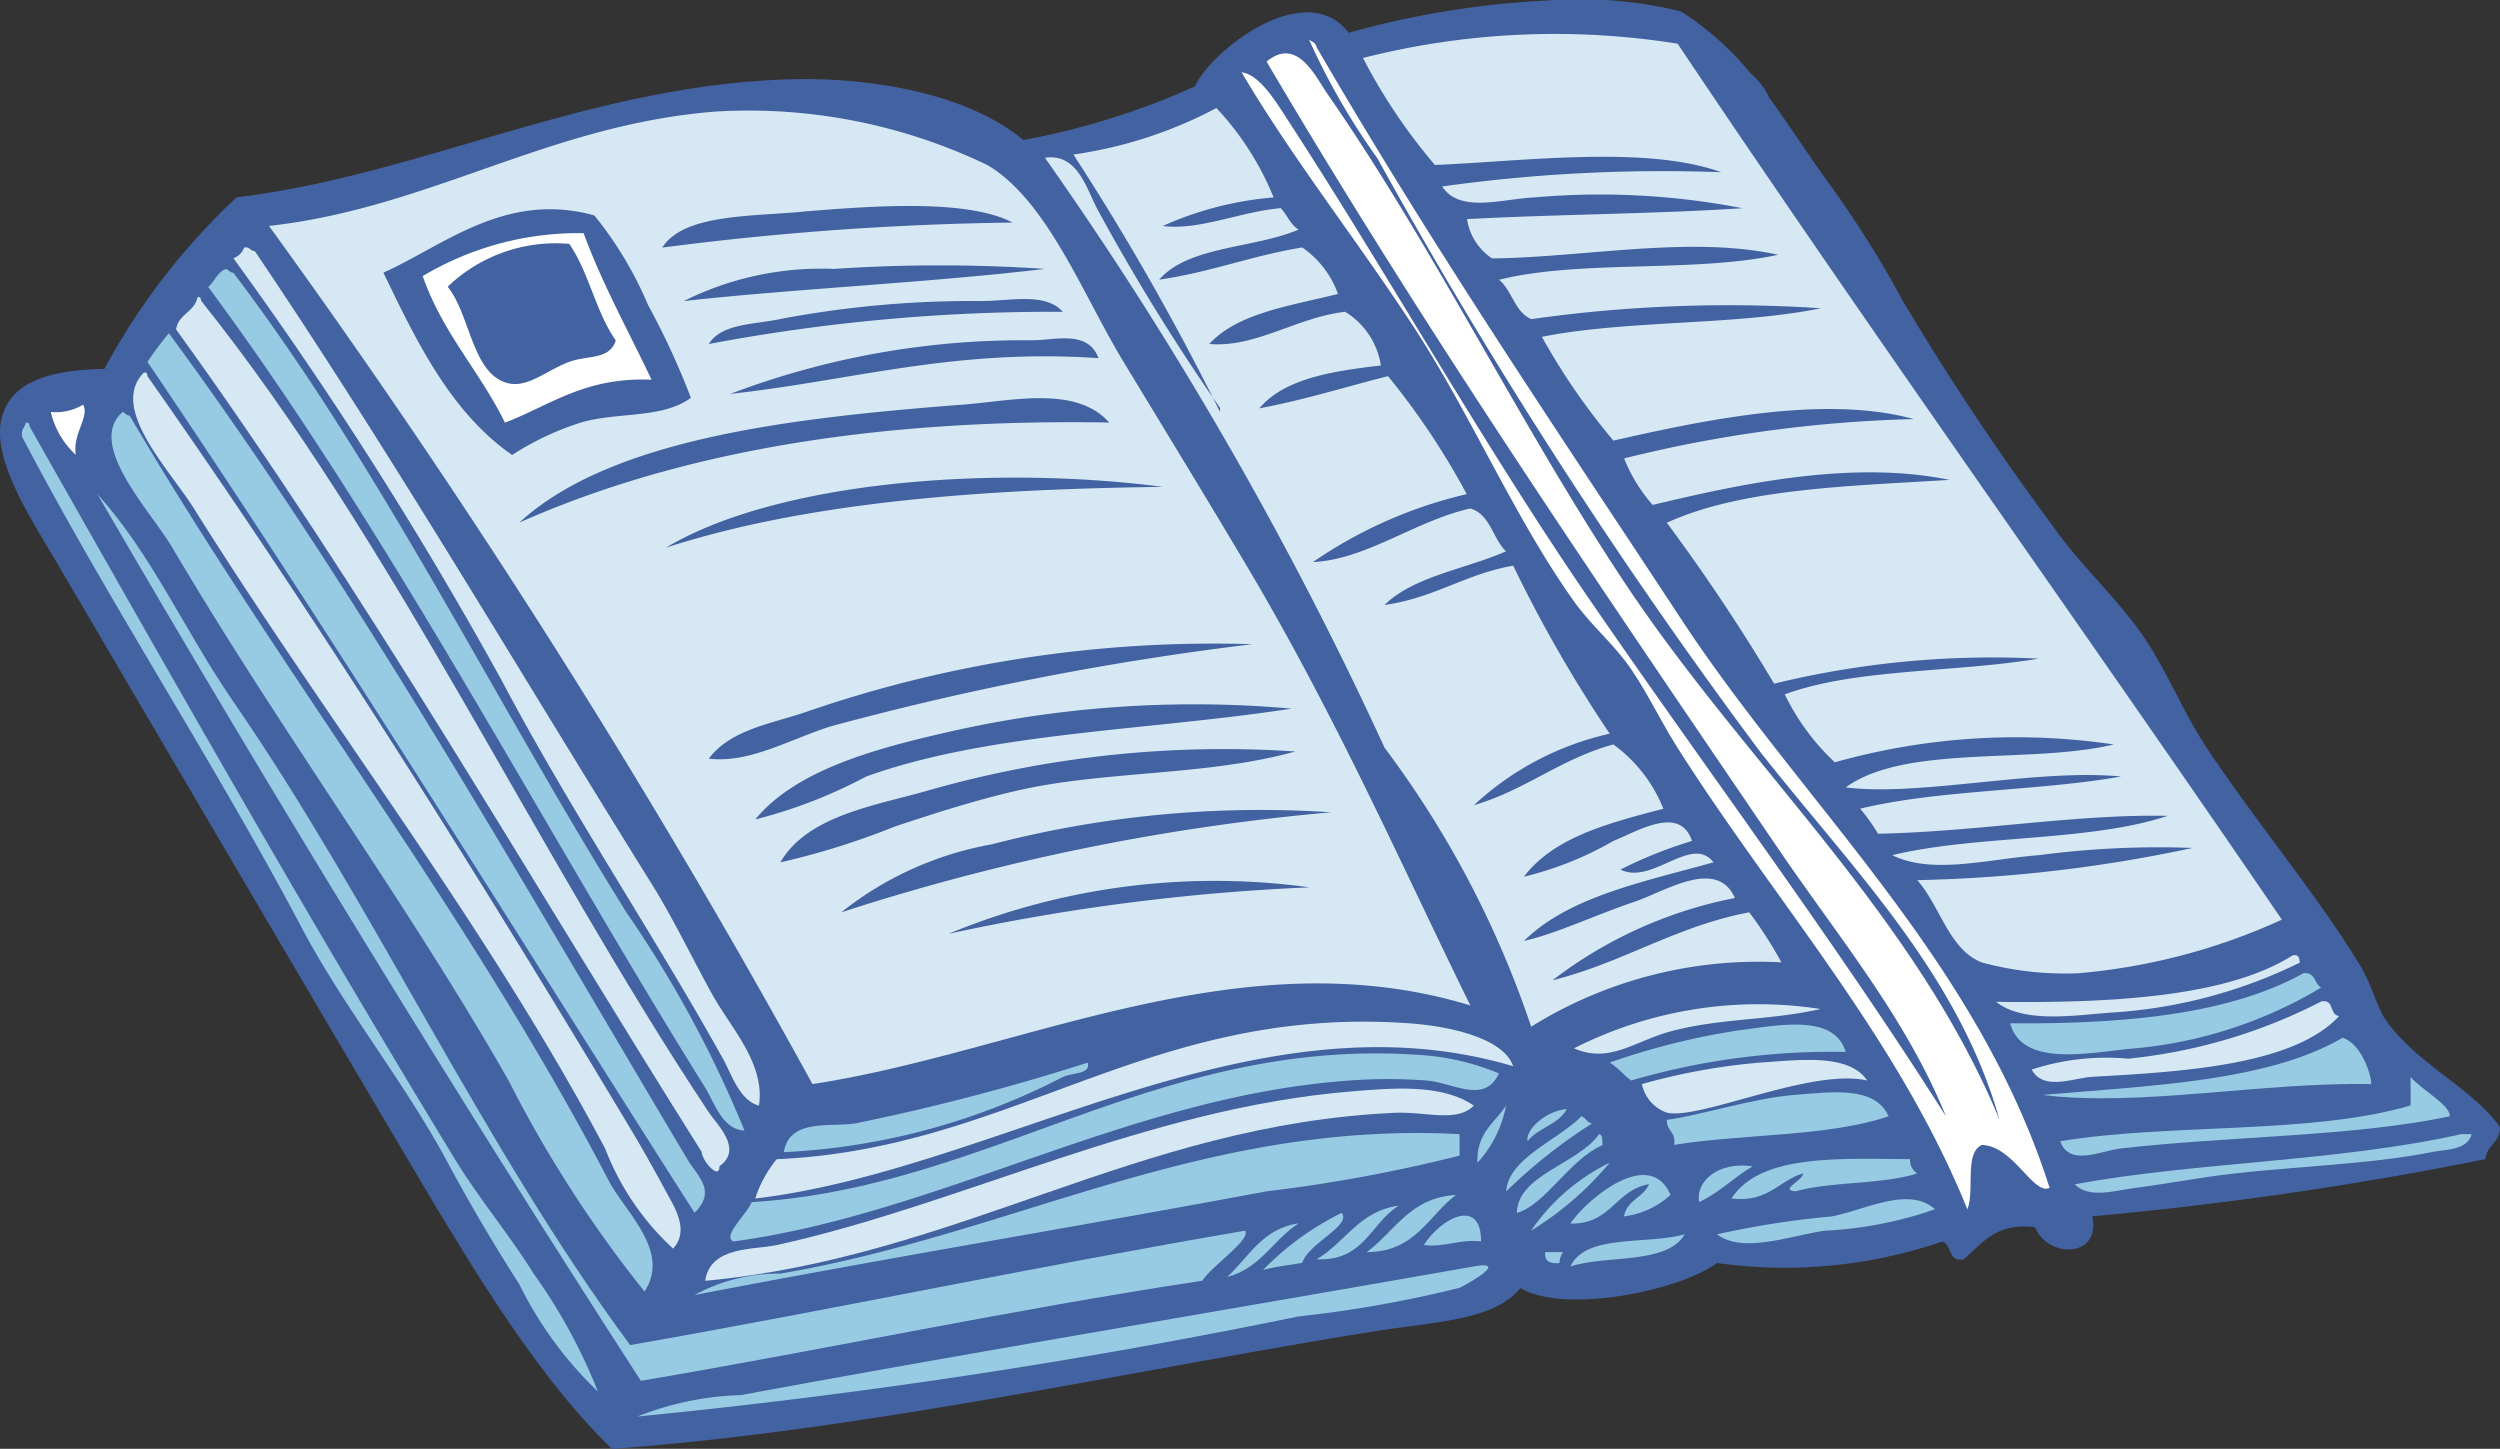 <svg id="Group_8120" data-name="Group 8120" xmlns="http://www.w3.org/2000/svg" xmlns:xlink="http://www.w3.org/1999/xlink" width="69" height="39.986" viewBox="0 0 69 39.986">
  <rect x="0" y="0" width="69" height="39.986" fill="#333333" stroke="none"/>
  <defs>
    <clipPath id="clip-path">
      <rect id="Rectangle_2798" data-name="Rectangle 2798" width="69" height="39.986" fill="none"/>
    </clipPath>
  </defs>
  <g id="Group_8119" data-name="Group 8119" clip-path="url(#clip-path)">
    <path id="Path_28926" data-name="Path 28926" d="M69,31.105c-.759-1.07-2.313-1.745-3.158-2.961-.233-.336-.4-1-.691-1.48-1.2-1.975-2.817-3.88-4.243-6.019-.678-1.016-1.132-2.237-1.875-3.257-.718-.986-1.645-1.831-2.369-2.862a72.774,72.774,0,0,1-4.144-6.218,29.435,29.435,0,0,0-1.974-3.157c-.594-.806-1.147-1.675-1.717-2.459-.022-.041-.042-.083-.065-.124a1.823,1.823,0,0,0-.439-.535A8.332,8.332,0,0,0,46.4.317a11.656,11.656,0,0,0-3.75-.3,24.587,24.587,0,0,0-5.428.889c-1.175-1.55-3.786.475-4.243,1.479a20.6,20.6,0,0,1-4.736,1.48c-1.483-1.245-4.11-1.741-6.415-1.677-5.595.154-10.22,2.651-15.295,3.257a18.312,18.312,0,0,0-3.651,4.736c-1.5.031-2.663.343-2.861,1.48C-.171,12.779.907,14.4,1.5,15.414c3.357,5.717,6.646,11.335,9.868,16.776,1.58,2.666,3.472,5.841,5.526,7.8,7.1-.523,14.525-2.21,21.118-3.257,1.61-.255,3.247-.294,3.947-1.183,1.278.74,4.456.045,5.427-.691a13.427,13.427,0,0,0,6.217-.592c.28.081.154.569.592.493.517-.437.885-1.023,1.973-.889.349.869,1.824.859,1.579-.3a101.612,101.612,0,0,0,10.854-1.579c.033-.4.409-.447.395-.888" transform="translate(0 0)" fill="#4362a1" fill-rule="evenodd"/>
    <path id="Path_28927" data-name="Path 28927" d="M727.863,41.422a16.984,16.984,0,0,1-5.624,1.48,8.779,8.779,0,0,1-2.665-.3c-.906-.361-1.144-1.561-1.776-2.27a40.008,40.008,0,0,0,7.6-.889,25.268,25.268,0,0,0-4.243.2c-1.4.106-2.941.547-4.046,0,2.33-.564,5.425-.364,7.6-1.085-2.49-.056-5.283.44-7.993.493a5.344,5.344,0,0,0-.493-.691c2.17-.526,4.911-.483,7.2-.888-2.34-.225-5.545.559-7.6.3,1.664-1.2,5.089-.634,7.4-1.185a18.44,18.44,0,0,0-7.7.493,6.361,6.361,0,0,1-1.381-1.875c1.945-.719,4.727-.6,7.006-.987a25.415,25.415,0,0,0-7.3.691,53.029,53.029,0,0,0-2.961-4.441c2.052-.941,4.978-1.009,7.8-1.183-2.748-.567-5.9.146-8.191.691a4.409,4.409,0,0,1-.789-1.284,36.737,36.737,0,0,1,7.993-1.085c-2.521-.7-6.006.081-8.289.593a18.1,18.1,0,0,1-1.973-2.863c2.358-.471,5.35-.308,7.7-.789a38.767,38.767,0,0,0-7.993.3c-.46-.2-.527-.789-.888-1.086,2.235-.56,5.4-.189,7.7-.69-2.418-.536-5.378.076-7.894.1a1.574,1.574,0,0,1-.69-1.085c2.5-.134,5.124-.139,7.6-.3a20.585,20.585,0,0,0-5.723-.3c-.907.039-2.074.449-2.565-.3a43.852,43.852,0,0,1,7.7-.394c-2.075-.752-5.47-.3-7.9-.2A15.612,15.612,0,0,1,702.5,17.64a21.478,21.478,0,0,1,8.684-.394c5.436,8.116,11.315,16.314,16.677,24.176" transform="translate(-664.882 -16.04)" fill="#d6e8f3" fill-rule="evenodd"/>
    <path id="Path_28928" data-name="Path 28928" d="M543.342,64.068a70.068,70.068,0,0,0-4.046-7.105,12.022,12.022,0,0,0,3.947-1.283,7.977,7.977,0,0,1,1.579,2.467,9.315,9.315,0,0,0-3.059.788c.989.133,2.164-.4,3.256-.492.176.186.267.456.493.592-1.221.522-3.039.447-3.848,1.381,1.409-.2,2.56-.663,3.947-.888a2.621,2.621,0,0,1,.987,1.283c-1.316.329-2.765.523-3.553,1.381,1.27.112,2.418-.735,3.75-.889a2.111,2.111,0,0,1,.987,1.482c-1.355.157-2.662.364-3.355,1.183,1.247-.233,2.371-.59,3.552-.888a20.319,20.319,0,0,1,2.172,3.256,12.484,12.484,0,0,0-4.244,1.875c1.476-.07,2.813-1.133,4.342-1.479.561.163.616.832.987,1.183-1.12.491-2.539.685-3.355,1.48,1.36-.186,2.236-.856,3.553-1.085a37.677,37.677,0,0,0,2.664,4.638,8.1,8.1,0,0,0-3.749,1.974c1.424-.418,2.4-1.281,3.848-1.678a4.036,4.036,0,0,1,1.382,1.776c-1.514.394-3.028.788-3.848,1.875a9.322,9.322,0,0,0,2.467-.986c.7-.283,1.839-.995,2.171,0a11.975,11.975,0,0,0-1.973.789c.87.438,1.969-.98,2.566-.2-1.927.54-3.99.943-5.23,2.17.935-.216,1.959-.713,3.059-1.085.849-.287,2.264-1.222,2.763-.1a12.027,12.027,0,0,0-5.033,2.27c1.949-.486,3.384-1.485,5.428-1.876a11.429,11.429,0,0,1,.888,1.382,11.861,11.861,0,0,0-6.907,1.776,27.307,27.307,0,0,0-4.046-7.7,102.964,102.964,0,0,0-9.374-16.283c.933-.137,1.162.921,1.48,1.48a58.1,58.1,0,0,0,3.354,5.427Z" transform="translate(-509.67 -52.698)" fill="#d6e8f3" fill-rule="evenodd"/>
    <path id="Path_28929" data-name="Path 28929" d="M171.785,81.637c-6.355-1.937-12.423,1.3-18.156,2.17a223.856,223.856,0,0,0-15-23.684c4.462-.5,7.719-2.8,12.335-3.157a15.192,15.192,0,0,1,7.5,1.48c1.655.989,2.627,3.578,3.75,5.427,1.213,2,2.4,3.943,3.454,5.723,2.46,4.148,4.318,8.385,6.118,12.04M149.089,62.3a10.217,10.217,0,0,0-1.48-2.467c-2.448-.679-4.164.837-5.822,1.579.929,1.932,1.866,3.857,3.552,5.033a7.834,7.834,0,0,1,1.875-.888c1.014-.31,2.261-.1,3.059-.691a20.767,20.767,0,0,0-1.185-2.566m4.244-2.566c-1.527.129-3.274.084-3.849.987a82.232,82.232,0,0,1,9.671-.691c-1.253-.652-3.821-.465-5.822-.3m.888,1.579a8.491,8.491,0,0,0-4.144.888c2.9-.328,6.794-.509,9.967-.888a43.347,43.347,0,0,0-5.822,0m4.144.888a28.3,28.3,0,0,0-5.624.495c-.733.156-1.621.12-1.974.69a51.056,51.056,0,0,1,9.77-.889c-.482-.54-1.441-.3-2.171-.3m1.283,1.086a22.755,22.755,0,0,0-8.289,1.48c3.351-.366,6.177-1.258,10.164-.987-.3-.8-1.226-.482-1.876-.493m-1.875,1.776c-4.784.369-9.722.948-12.236,3.256q6.591-2.93,16.282-2.762c-.909-1.027-2.674-.6-4.046-.493m-8.19,3.947c3.877-1.253,8.646-1.616,13.716-1.678-4.614-.6-10.593-.182-13.716,1.678m3.848,4.54c-.952.324-2.067.484-2.664,1.283,1.11.134,2.191-.514,3.356-.889a82.106,82.106,0,0,1,11.644-2.27,34.471,34.471,0,0,0-12.335,1.876m3.75.592c-1.984.457-4.052,1.054-5.131,2.368a13.55,13.55,0,0,0,3.059-1.183c3.395-1.223,7.758-1.262,11.743-1.875a30.5,30.5,0,0,0-9.671.69m-.395,1.579c-1.477.42-3.292.687-4.046,1.974A20.652,20.652,0,0,0,155.9,76.7c1.066-.353,2.148-.706,3.355-.987,2.426-.562,5.236-.4,7.7-1.085a29.694,29.694,0,0,0-10.164,1.085m1.776,1.48a9.261,9.261,0,0,0-4.144,1.875,61.243,61.243,0,0,1,13.519-2.762,29.473,29.473,0,0,0-9.375.888m-1.184,2.467a58.283,58.283,0,0,1,9.966-1.283,19.222,19.222,0,0,0-9.966,1.283" transform="translate(-131.205 -53.887)" fill="#d6e8f3" fill-rule="evenodd"/>
    <path id="Path_28930" data-name="Path 28930" d="M222.314,120.152c.533,1.441,1.242,2.705,1.876,4.046-1.825-.082-2.788.7-4.046,1.185-.692-1.414-1.728-2.483-2.27-4.046a8.4,8.4,0,0,1,4.44-1.185m-3.75,1.48c.63.778.675,2.435,1.677,2.664.544.126,1.057-.361,1.678-.592.5-.186,1.119-.049,1.283-.592-.546-.771-.744-1.888-1.283-2.664a4.307,4.307,0,0,0-3.356,1.183" transform="translate(-206.207 -113.717)" fill="#fff" fill-rule="evenodd"/>
    <path id="Path_28931" data-name="Path 28931" d="M120.506,127.471c.16-.028.17.093.3.1,3.776,5.591,7.322,11.641,10.954,17.466.609.978,1.11,2.038,1.677,3.059.508.916,1.461,1.9,1.283,3.059-.538-.143-.755-.865-.987-1.283-1.893-3.405-4.232-6.887-6.118-10.46a110.151,110.151,0,0,0-7.4-11.644.5.5,0,0,0,.3-.3" transform="translate(-113.773 -120.64)" fill="#d6e8f3" fill-rule="evenodd"/>
    <path id="Path_28932" data-name="Path 28932" d="M122.106,162.378c-.616-.031-.827-.77-1.085-1.185-4.5-7.211-8.681-15.305-13.717-22.1.182-.147.246-.412.494-.493.079.019.1.1.2.1,4.089,5.392,7.162,11.742,10.854,17.664a31.782,31.782,0,0,1,3.257,6.02" transform="translate(-101.558 -131.174)" fill="#97cae3" fill-rule="evenodd"/>
    <path id="Path_28933" data-name="Path 28933" d="M105.728,177.258c0,.405-.491-.168-.493-.4-4.791-7.608-9.3-15.5-14.506-22.7.063-.43.513-.474.592-.889.084-.017.093.038.1.1,5.312,6.641,9.169,15.1,14.012,22.4.218.329.956,1.011.3,1.48" transform="translate(-85.87 -145.067)" fill="#d6e8f3" fill-rule="evenodd"/>
    <path id="Path_28934" data-name="Path 28934" d="M75.989,172.555a9.242,9.242,0,0,1,.592-.789c5.149,6.985,9.679,15.026,14.309,22.795.294.494.814.866.2,1.48-5.011-7.85-9.908-15.815-15.1-23.486" transform="translate(-71.92 -162.568)" fill="#97cae3" fill-rule="evenodd"/>
    <path id="Path_28935" data-name="Path 28935" d="M83.55,216.15a7.359,7.359,0,0,1-1.874-2.762c-3.249-6.133-7.581-11.655-11.349-17.664-.679-1.083-2.348-2.773-1.381-3.75.084-.017.093.039.1.1,4.619,6.573,9.167,13.812,13.42,20.919.275.46.594,1.037.889,1.579.242.447.656,1.079.2,1.579" transform="translate(-64.976 -181.691)" fill="#d6e8f3" fill-rule="evenodd"/>
    <path id="Path_28936" data-name="Path 28936" d="M27.122,208.627c.188.323-.3.811-.2,1.381a2.307,2.307,0,0,1-.691-1.183,1.451,1.451,0,0,0,.888-.2" transform="translate(-24.829 -197.455)" fill="#fff" fill-rule="evenodd"/>
    <path id="Path_28937" data-name="Path 28937" d="M57.727,212.317c.08.018.1.1.2.1,4.116,7.028,9.32,13.639,13.223,21.117.454.87,1.72,1.948.987,3.059a33.774,33.774,0,0,1-3.75-5.821c-2.784-4.887-6.293-9.64-9.276-14.7-.609-1.033-2.39-2.857-1.382-3.749" transform="translate(-54.349 -200.947)" fill="#97cae3" fill-rule="evenodd"/>
    <path id="Path_28938" data-name="Path 28938" d="M11.424,217.779c.084-.019.093.038.1.1,3.832,6.762,7.688,13.576,11.743,20.229.663,1.087,1.486,2.062,2.171,3.157a15.23,15.23,0,0,1,1.776,3.257,10.528,10.528,0,0,1-2.17-2.961c-.687-1.069-1.353-2.2-1.974-3.355-1.208-2.25-2.854-4.255-4.046-6.512-2.421-4.584-5.322-8.974-7.7-13.519-.042-.206.067-.261.1-.394" transform="translate(-10.71 -206.113)" fill="#97cae3" fill-rule="evenodd"/>
    <path id="Path_28939" data-name="Path 28939" d="M1028.67,493.562c2.827.033,6.289-.07,8.19-1.283.168-.036.187.078.2.2a13.651,13.651,0,0,1-5.23,1.381c-1.069.082-2.4.293-3.157-.3" transform="translate(-973.584 -465.911)" fill="#d6e8f3" fill-rule="evenodd"/>
    <path id="Path_28940" data-name="Path 28940" d="M1044.616,501.947a12.15,12.15,0,0,1-5.132,1.678c-1.179.095-3.111.565-3.454-.691,3.185.027,6.063-.252,8.092-1.381.338-.042.3.3.494.394" transform="translate(-980.55 -474.691)" fill="#97cae3" fill-rule="evenodd"/>
    <path id="Path_28941" data-name="Path 28941" d="M818.038,517.579c-1.412.317-2.666.247-4.046.592-1.083.271-1.746.933-2.763.494a11.252,11.252,0,0,1,6.809-1.085" transform="translate(-767.787 -489.731)" fill="#d6e8f3" fill-rule="evenodd"/>
    <path id="Path_28942" data-name="Path 28942" d="M1055.586,516.6c-1.256,1.37-4.385,1.539-6.808,1.677-.529.031-1.352.4-1.677-.2a6.634,6.634,0,0,1,2.665-.3,14.922,14.922,0,0,0,5.328-1.579c.37-.074.215.377.493.4" transform="translate(-991.027 -488.557)" fill="#d6e8f3" fill-rule="evenodd"/>
    <path id="Path_28943" data-name="Path 28943" d="M410.161,527.779c-7.183-2.135-14.219,2.86-20.92,3.651a3.313,3.313,0,0,1,.592-1.085c6.548-.286,10.281-4.264,17.466-3.75,1.1.08,2.593.4,2.862,1.185" transform="translate(-368.397 -498.351)" fill="#d6e8f3" fill-rule="evenodd"/>
    <path id="Path_28944" data-name="Path 28944" d="M836.162,528.846a19.722,19.722,0,0,0-5.921.789c-.21-.153-.367-.357-.592-.495a19.606,19.606,0,0,1,3.553-.888c1.081-.135,2.637-.477,2.96.593" transform="translate(-785.221 -499.813)" fill="#97cae3" fill-rule="evenodd"/>
    <path id="Path_28945" data-name="Path 28945" d="M1061.694,536.067c-3.052-.056-6.4.634-9.078.3,3.027-.263,6.208-.37,8.289-1.579.491.155.784.963.789,1.283" transform="translate(-996.247 -506.146)" fill="#97cae3" fill-rule="evenodd"/>
    <path id="Path_28946" data-name="Path 28946" d="M397.641,543.46c-.383.859-1.258.265-1.973.2a14.148,14.148,0,0,0-2.172,0c-6.031.431-11.221,3.653-16.973,4.44-.349-.129.382-.773.494-1.086,6.642-.4,11.317-4.648,18.651-4.045a6.8,6.8,0,0,1,1.973.492" transform="translate(-356.271 -513.836)" fill="#97cae3" fill-rule="evenodd"/>
    <path id="Path_28947" data-name="Path 28947" d="M852.451,546.852c-1.549-.352-4.6,1.094-5.527.888a1.059,1.059,0,0,1-.69-.789,17.262,17.262,0,0,1,3.257-.593c1.054-.067,2.453-.268,2.96.495" transform="translate(-800.917 -517.03)" fill="#d6e8f3" fill-rule="evenodd"/>
    <path id="Path_28948" data-name="Path 28948" d="M1071.5,555.049c.3.356,1.08.76,1.086,1.085-2.628.564-6.078.545-9.079.889-.562.064-1.425.512-1.677-.2,3.056-.5,6.927-.179,9.671-.987Z" transform="translate(-1004.968 -525.326)" fill="#97cae3" fill-rule="evenodd"/>
    <path id="Path_28949" data-name="Path 28949" d="M384.667,561.479c-.475.484-1.335.161-2.172.2-7.132.317-12.033,3.981-19.045,4.638.147-.97,1.348-.849,1.973-.987,5.106-1.121,10.22-3.784,15.887-4.243,1.076-.087,2.464-.22,3.356.394" transform="translate(-343.988 -530.966)" fill="#d6e8f3" fill-rule="evenodd"/>
    <path id="Path_28950" data-name="Path 28950" d="M865.236,563.623c-1.669.568-3.993.48-5.921.789.065-.36-.214-.378-.2-.69.912-.119,2.362-.6,3.553-.691.956-.073,2.193-.261,2.566.592" transform="translate(-813.11 -532.814)" fill="#97cae3" fill-rule="evenodd"/>
    <path id="Path_28951" data-name="Path 28951" d="M778.286,575.314c.13.035.156.175.3.2a14.494,14.494,0,0,0-2.369,1.875c.066-.923,1.422-1.406,2.072-2.072" transform="translate(-734.647 -544.505)" fill="#97cae3" fill-rule="evenodd"/>
    <path id="Path_28952" data-name="Path 28952" d="M379.033,583.974v.593a42.211,42.211,0,0,1-5.329.986c-5.094.952-10.57,1.854-15.788,2.862a4.865,4.865,0,0,1,2.369-.592c6.372-1.075,11.632-4.227,18.749-3.848" transform="translate(-338.749 -552.672)" fill="#97cae3" fill-rule="evenodd"/>
    <path id="Path_28953" data-name="Path 28953" d="M784.018,584.529c.116.016.083.18.1.3-.938.417-1.57,1.646-2.368,1.876.03-1.062,1.679-1.342,2.269-2.172" transform="translate(-739.886 -553.227)" fill="#97cae3" fill-rule="evenodd"/>
    <path id="Path_28954" data-name="Path 28954" d="M1079.859,584.529h.3c-.1.447-.742.425-1.086.493-1.859.376-4.236.4-6.216.691-.67.1-1.36.221-1.974.3-.561.069-1.285.308-1.677-.1,3.295-.612,7.3-.625,10.658-1.382" transform="translate(-1011.944 -553.227)" fill="#97cae3" fill-rule="evenodd"/>
    <path id="Path_28955" data-name="Path 28955" d="M791.289,599.269a8.9,8.9,0,0,1-2.17,1.876,5.581,5.581,0,0,1,2.17-1.876" transform="translate(-746.861 -567.178)" fill="#97cae3" fill-rule="evenodd"/>
    <path id="Path_28956" data-name="Path 28956" d="M897.234,597.278a.433.433,0,0,0,.2.394c-.973.31-2.352.215-3.355.493-.473-.034.211-.3.2-.493-.681.208-.966.81-1.973.691.787-1.219,2.916-1.1,4.934-1.085" transform="translate(-844.517 -565.285)" fill="#97cae3" fill-rule="evenodd"/>
    <path id="Path_28957" data-name="Path 28957" d="M877.018,600.722c-.525.3-.917.727-1.48.986-.1-.584.541-1.128,1.48-.986" transform="translate(-828.643 -568.531)" fill="#97cae3" fill-rule="evenodd"/>
    <path id="Path_28958" data-name="Path 28958" d="M812.147,606.167a2.328,2.328,0,0,1-1.283.592c.078-.45.533-.52.691-.888-.927.157-1.053,1.118-2.171,1.085.433-.645,2.181-2.143,2.763-.789" transform="translate(-766.041 -573.187)" fill="#97cae3" fill-rule="evenodd"/>
    <path id="Path_28959" data-name="Path 28959" d="M706.825,615.865c-.768.58-1.121,1.577-2.466,1.579.782-.566,1.191-1.506,2.466-1.579" transform="translate(-666.64 -582.885)" fill="#97cae3" fill-rule="evenodd"/>
    <path id="Path_28960" data-name="Path 28960" d="M890.948,618.308a10.817,10.817,0,0,1-3.059.593c-1.014.159-2.249.63-2.961.1a24.273,24.273,0,0,1,3.158-.493c.96-.187,2.133-.844,2.862-.2" transform="translate(-837.54 -584.933)" fill="#97cae3" fill-rule="evenodd"/>
    <path id="Path_28961" data-name="Path 28961" d="M680.827,621.39c-.774.475-.955,1.544-2.269,1.48.794-.456,1.166-1.333,2.269-1.48" transform="translate(-642.221 -588.114)" fill="#97cae3" fill-rule="evenodd"/>
    <path id="Path_28962" data-name="Path 28962" d="M735.418,627.216c-.628-.069-.951.167-1.579.1.479-.76,1.587-1.319,1.579-.1" transform="translate(-694.541 -592.953)" fill="#97cae3" fill-rule="evenodd"/>
    <path id="Path_28963" data-name="Path 28963" d="M653.085,625.08c.292.346-.919.842-1.086,1.381-.362.065-.75.1-1.085.2a7.893,7.893,0,0,1,2.171-1.579" transform="translate(-616.057 -591.606)" fill="#97cae3" fill-rule="evenodd"/>
    <path id="Path_28964" data-name="Path 28964" d="M634.456,630.6c-.7.45-1.057,1.245-1.973,1.48.6-.549.967-1.335,1.973-1.48" transform="translate(-598.613 -596.836)" fill="#97cae3" fill-rule="evenodd"/>
    <path id="Path_28965" data-name="Path 28965" d="M812.541,636.13c-.5.849-2.138.559-3.157.889.432-.916,2.109-.588,3.157-.889" transform="translate(-766.041 -602.065)" fill="#97cae3" fill-rule="evenodd"/>
    <path id="Path_28966" data-name="Path 28966" d="M796.429,645.345h.493a.467.467,0,0,0-.1.3c-.258.028-.424-.036-.395-.3" transform="translate(-753.777 -610.786)" fill="#97cae3" fill-rule="evenodd"/>
    <path id="Path_28967" data-name="Path 28967" d="M328.436,656.343a8.339,8.339,0,0,1,2.862-.593c6.264-1.161,13.645-2.392,20.229-3.552,1.056-.187-.315.564-.4.592a33.292,33.292,0,0,1-4.441.789,175.971,175.971,0,0,1-18.255,2.763" transform="translate(-310.848 -617.245)" fill="#97cae3" fill-rule="evenodd"/>
    <path id="Path_28968" data-name="Path 28968" d="M50.189,254.682c1.5,1.655,2.423,3.8,3.75,5.724,3.865,5.606,6.88,12.259,10.954,17.762,5.709-1,11.24-2.18,16.973-3.157.167.251-.887.94-1.184,1.381-5.284.8-10.29,1.88-15.493,2.763q-7.744-11.992-15-24.473" transform="translate(-47.501 -241.044)" fill="#97cae3" fill-rule="evenodd"/>
    <path id="Path_28969" data-name="Path 28969" d="M403.991,550.136c.157-.932,1.286-.68,1.973-.789a61.112,61.112,0,0,0,6.414-1.678c.085.332-.409.266-.691.4a18.7,18.7,0,0,1-7.7,2.072" transform="translate(-382.357 -518.341)" fill="#97cae3" fill-rule="evenodd"/>
    <path id="Path_28970" data-name="Path 28970" d="M762.234,569.789a3.212,3.212,0,0,1-.789,1.579c-.034-.823.479-1.1.789-1.579" transform="translate(-720.667 -539.276)" fill="#97cae3" fill-rule="evenodd"/>
    <path id="Path_28971" data-name="Path 28971" d="M788.272,571.624c-.228.43-.8.512-1.085.889-.065-.331.527-.853,1.085-.889" transform="translate(-745.027 -541.013)" fill="#97cae3" fill-rule="evenodd"/>
    <path id="Path_28972" data-name="Path 28972" d="M641.728,20.656c.088.044.177.087.2.2,3.219,5.546,6.662,10.615,10.065,15.789,3.373,5.13,8.153,9.373,10.164,15.69-.455.211-.995-1.165-1.875-1.184-.485.239-.187,1.261-.395,1.776-1.914-4.738-5.31-8.5-7.993-12.729-.456-.721-.826-1.5-1.283-2.172-.468-.689-1.095-1.2-1.579-1.875-1.652-2.319-2.851-5.173-4.44-7.6s-3.31-4.594-4.737-7.006c.534.069,1,.9,1.382,1.48,2.7,4.168,5.3,8.808,8.19,13.025,3.3,4.806,6.81,9.482,9.868,14.309-1.1-2.725-3-4.987-4.638-7.4-4.784-7.035-9.77-14.329-14.111-21.709.843-.7,1.344.407,1.677.888,2.975,4.285,5.4,9.305,8.289,13.619,3.331,4.974,7.93,9.061,10.263,14.7-1.144-4.062-4.091-6.954-6.611-10.164A143.88,143.88,0,0,1,643.6,23.913a19,19,0,0,1-1.876-3.257" transform="translate(-605.588 -19.55)" fill="#fff" fill-rule="evenodd"/>
  </g>
</svg>
